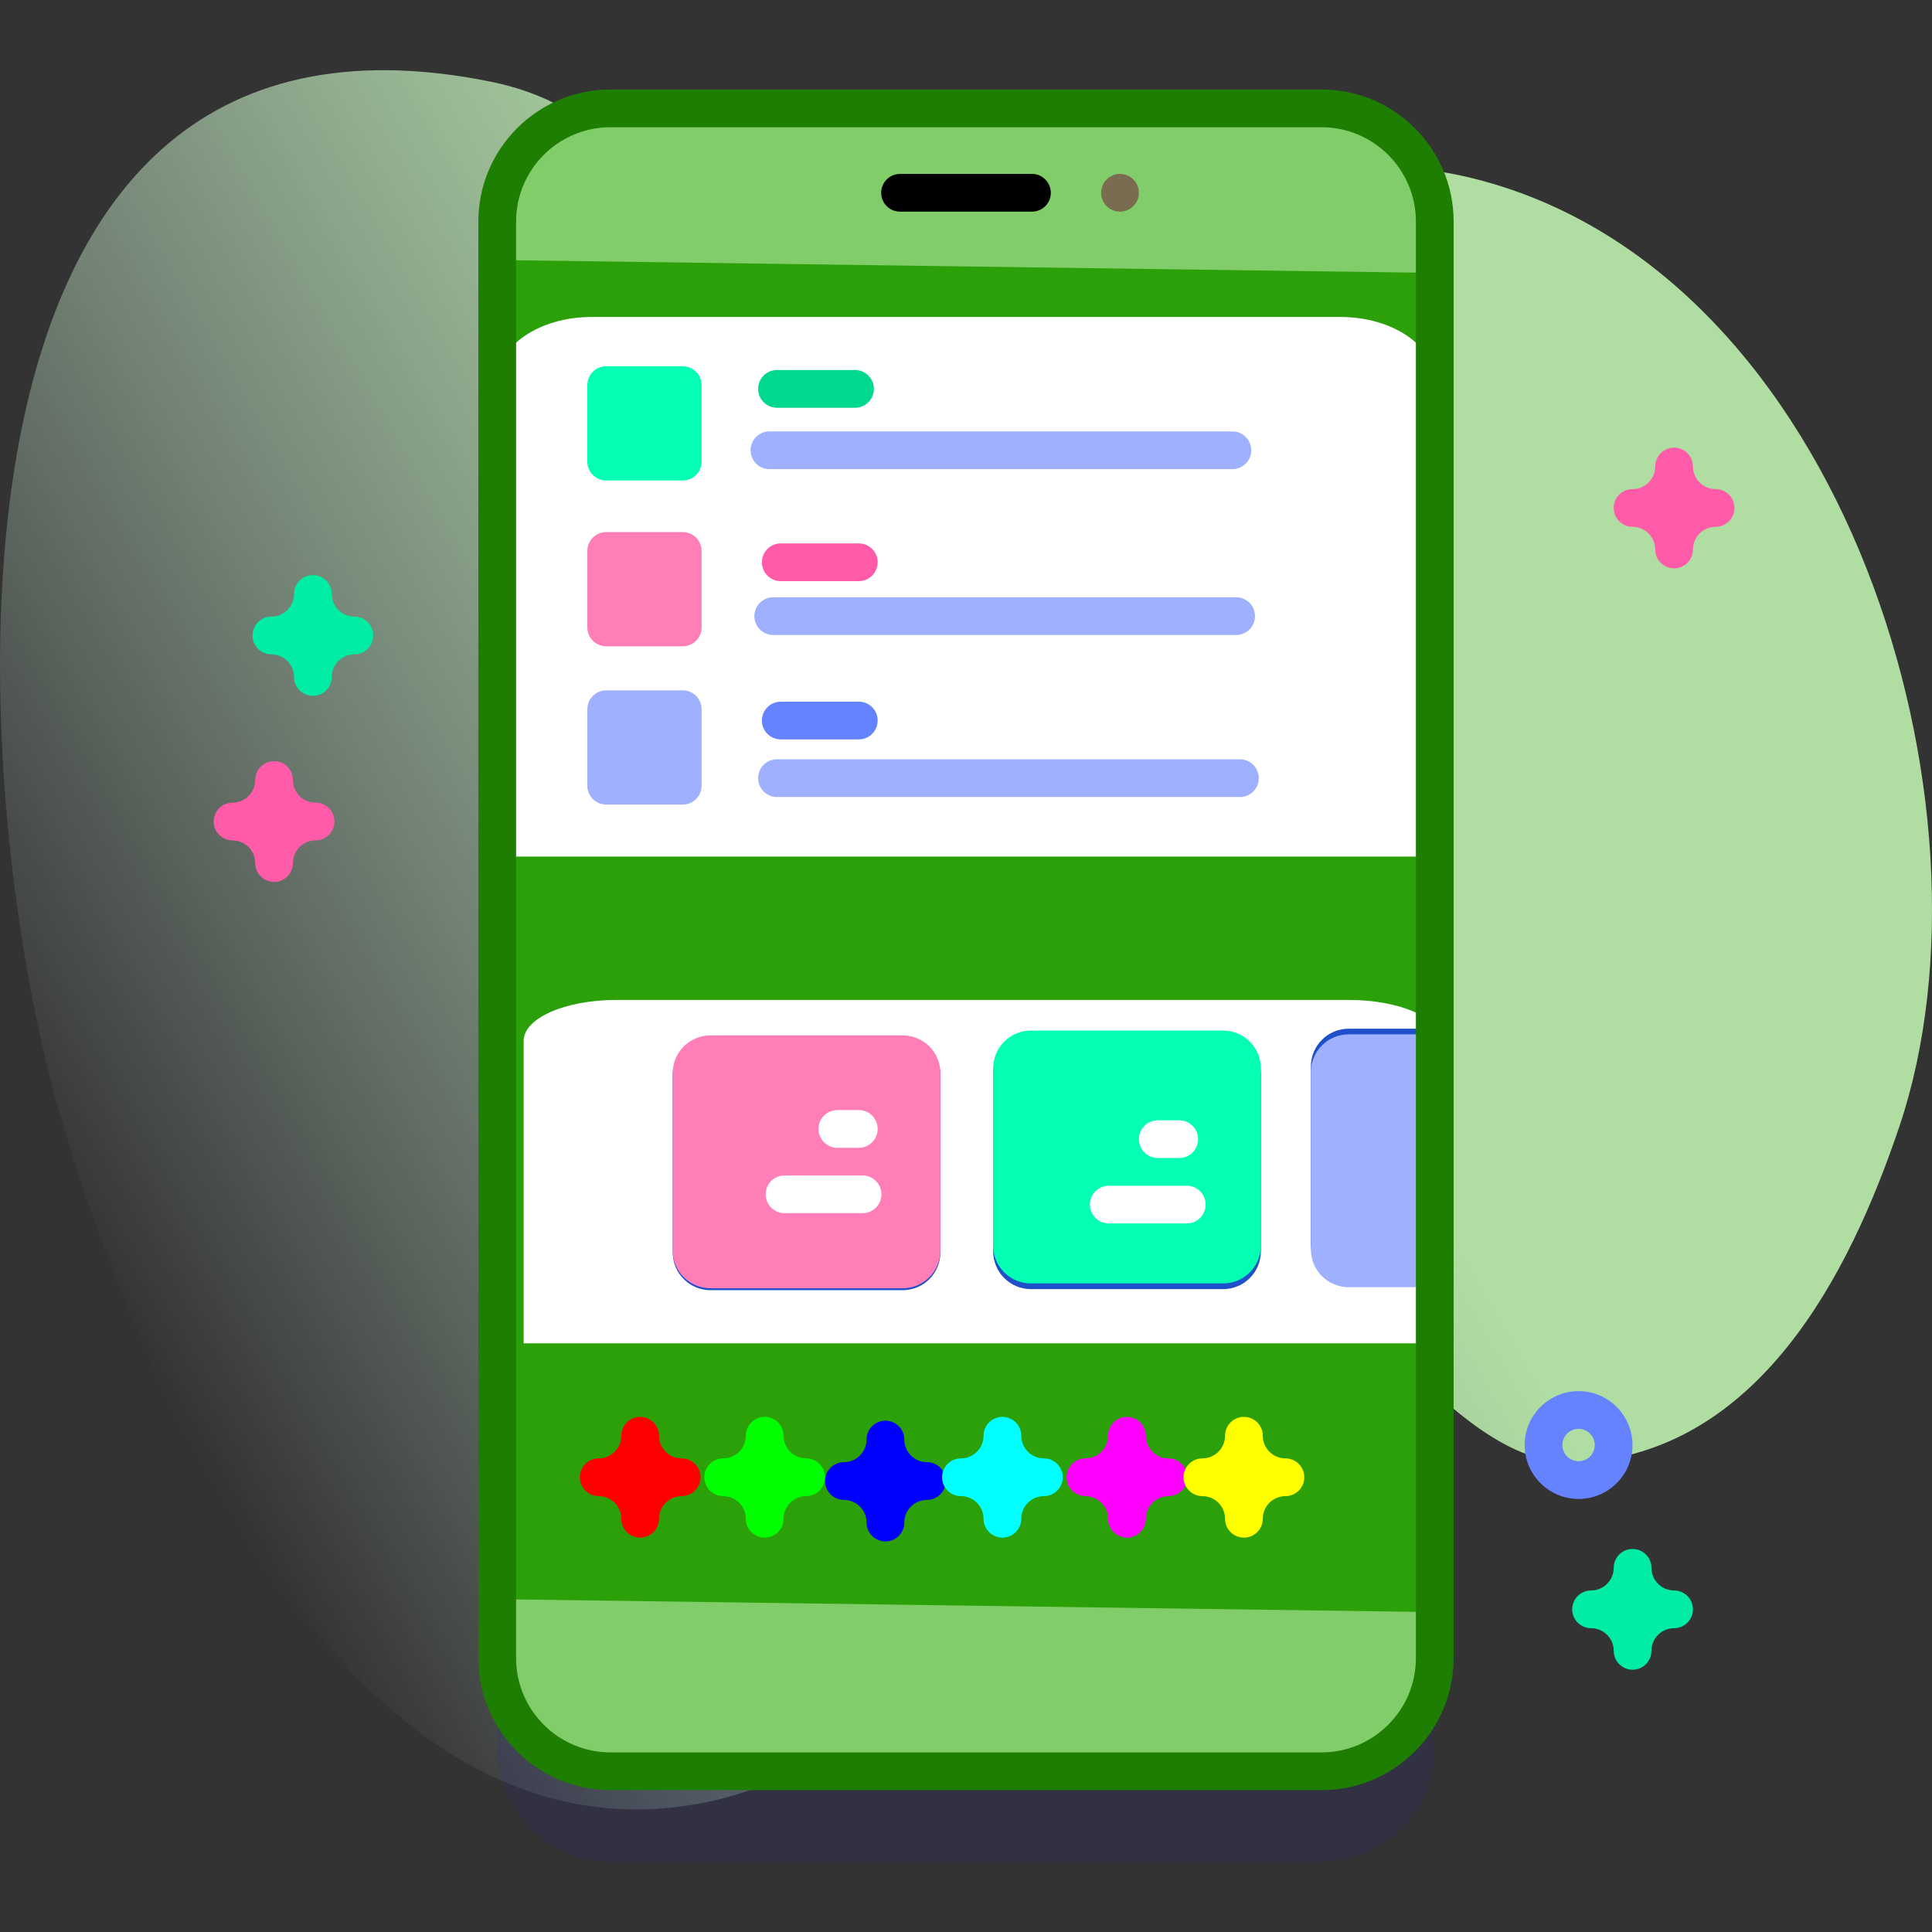 <svg xmlns="http://www.w3.org/2000/svg" viewBox="0 0 512 512" width="512" height="512">
	<rect x="0" y="0" width="512" height="512" fill="#333333" stroke="none"/>
	<defs>
		<linearGradient id="grd1" gradientUnits="userSpaceOnUse"  x1="23.821" y1="336.331" x2="459.531" y2="84.774">
			<stop offset="0" stop-color="#dcfdee" stop-opacity="0" />
			<stop offset="0.63" stop-color="#b0dda2"  />
		</linearGradient>
	</defs>
	<style>
		tspan { white-space:pre }
		.shp0 { fill: url(#grd1) } 
		.shp1 { opacity: 0.102;fill: #2626bc } 
		.shp2 { fill: #81cd6a } 
		.shp3 { fill: #2ca009 } 
		.shp4 { fill: #ffffff } 
		.shp5 { fill: #1f50c9 } 
		.shp6 { fill: #ff7eb8 } 
		.shp7 { fill: #02ffb3 } 
		.shp8 { fill: #9fb0fe } 
		.shp9 { fill: #1e7e01 } 
		.shp10 { fill: #000000 } 
		.shp11 { fill: #796c51 } 
		.shp12 { fill: #00d890 } 
		.shp13 { fill: #ff5ba8 } 
		.shp14 { fill: #6583fe } 
		.shp15 { fill: #01eca5 } 
		.shp16 { fill: #ff0000 } 
		.shp17 { fill: #00ff00 } 
		.shp18 { fill: #0000ff } 
		.shp19 { fill: #00ffff } 
		.shp20 { fill: #ff00ff } 
		.shp21 { fill: #ffff00 } 
	</style>
	<g id="Layer">
		<g id="Layer">
			<path id="Layer" class="shp0" d="M16.07 295.94C34.8 359.95 88.78 490.51 180 478.79C271.48 467.03 235.75 349.06 319.5 332.89C356.37 325.78 381.36 389.58 418.31 387.6C465.9 385.04 490.12 337.94 503.42 298.33C531.62 214.37 489.39 71.98 390.56 47.32C304.32 25.8 294.23 131.18 219.24 100.57C177.09 83.37 181.3 31.99 129.97 21.63C-25.33 -9.73 -8.84 210.78 16.07 295.94L16.07 295.94Z" />
		</g>
		<g id="Layer">
			<g id="Layer">
				<g id="Layer">
					<g id="Layer">
						<path id="Layer" class="shp1" d="M350.23 493.4L161.77 493.4C145.2 493.4 131.77 479.97 131.77 463.4L131.77 82.72C131.77 66.15 145.2 52.72 161.77 52.72L350.23 52.72C366.8 52.72 380.23 66.15 380.23 82.72L380.23 463.4C380.23 479.97 366.8 493.4 350.23 493.4Z" />
						<path id="Layer" class="shp2" d="M350.23 469.4L161.77 469.4C145.2 469.4 131.77 455.97 131.77 439.4L131.77 58.72C131.77 42.15 145.2 28.72 161.77 28.72L350.23 28.72C366.8 28.72 380.23 42.15 380.23 58.72L380.23 439.4C380.23 455.97 366.8 469.4 350.23 469.4Z" />
						<path id="Layer" class="shp3" d="M134.23 68.94L382.66 72.36L377.77 427.19L129.34 423.76L134.23 68.94Z" />
						<path id="Layer" class="shp4" d="M138.77 356L138.77 275.85C138.77 269.86 149.72 265 163.24 265L357.53 265C371.05 265 382 269.86 382 275.85L382 356L138.77 356Z" />
						<path id="Layer" class="shp5" d="M239.22 341.91L188.28 341.91C182.76 341.91 178.28 337.44 178.28 331.91L178.28 284.9C178.28 279.38 182.76 274.9 188.28 274.9L239.22 274.9C244.75 274.9 249.22 279.38 249.22 284.9L249.22 331.91C249.22 337.44 244.75 341.91 239.22 341.91L239.22 341.91Z" />
						<path id="Layer" class="shp5" d="M324.14 341.63L273.2 341.63C267.68 341.63 263.2 337.16 263.2 331.63L263.2 284.62C263.2 279.1 267.68 274.62 273.2 274.62L324.14 274.62C329.67 274.62 334.14 279.1 334.14 284.62L334.14 331.63C334.14 337.16 329.67 341.63 324.14 341.63Z" />
						<g id="Layer">
							<path id="Layer" class="shp5" d="M378.95 272.62L378.95 339.63L357.4 339.63C351.88 339.63 347.4 335.15 347.4 329.63L347.4 282.62C347.4 277.1 351.88 272.62 357.4 272.62L378.95 272.62Z" />
						</g>
						<g id="Layer">
							<path id="Layer" class="shp4" d="M309.84 93.06L202.16 93.06C199.4 93.06 197.16 95.3 197.16 98.06C197.16 100.82 199.4 103.06 202.16 103.06L309.84 103.06C312.6 103.06 314.84 100.82 314.84 98.06C314.84 95.3 312.6 93.06 309.84 93.06Z" />
						</g>
						<g id="Layer">
							<g id="Layer">
								<path id="Layer" class="shp6" d="M239.22 341.4L188.28 341.4C182.76 341.4 178.28 336.93 178.28 331.4L178.28 284.39C178.28 278.87 182.76 274.39 188.28 274.39L239.22 274.39C244.75 274.39 249.22 278.87 249.22 284.39L249.22 331.4C249.22 336.93 244.75 341.4 239.22 341.4L239.22 341.4Z" />
								<g id="Layer">
									<path id="Layer" class="shp4" d="M228.59 311.51L207.91 311.51C205.15 311.51 202.91 313.75 202.91 316.51C202.91 319.27 205.15 321.51 207.91 321.51L228.59 321.51C231.35 321.51 233.59 319.27 233.59 316.51C233.59 313.75 231.35 311.51 228.59 311.51Z" />
									<path id="Layer" class="shp4" d="M227.59 294.18L221.91 294.18C219.15 294.18 216.91 296.42 216.91 299.18C216.91 301.94 219.15 304.18 221.91 304.18L227.59 304.18C230.35 304.18 232.59 301.94 232.59 299.18C232.59 296.42 230.35 294.18 227.59 294.18Z" />
								</g>
							</g>
							<g id="Layer">
								<path id="Layer" class="shp7" d="M324.14 340.12L273.2 340.12C267.68 340.12 263.2 335.64 263.2 330.12L263.2 283.11C263.2 277.59 267.68 273.11 273.2 273.11L324.14 273.11C329.67 273.11 334.14 277.59 334.14 283.11L334.14 330.12C334.14 335.64 329.67 340.12 324.14 340.12Z" />
								<g id="Layer">
									<path id="Layer" class="shp4" d="M314.51 314.23L293.83 314.23C291.07 314.23 288.83 316.47 288.83 319.23C288.83 321.99 291.07 324.23 293.83 324.23L314.51 324.23C317.27 324.23 319.51 321.99 319.51 319.23C319.51 316.47 317.27 314.23 314.51 314.23Z" />
									<path id="Layer" class="shp4" d="M312.51 296.89L306.83 296.89C304.07 296.89 301.83 299.13 301.83 301.89C301.83 304.66 304.07 306.89 306.83 306.89L312.51 306.89C315.27 306.89 317.51 304.66 317.51 301.89C317.51 299.13 315.27 296.89 312.51 296.89Z" />
								</g>
							</g>
							<g id="Layer">
								<path id="Layer" class="shp8" d="M378.95 274.11L378.95 341.12L357.4 341.12C351.88 341.12 347.4 336.64 347.4 331.12L347.4 284.11C347.4 278.59 351.88 274.11 357.4 274.11L378.95 274.11Z" />
							</g>
						</g>
						<path id="Layer copy" class="shp4" d="M131.77 227L131.77 101.04C131.77 91.64 142.96 84 156.77 84L355.23 84C369.04 84 380.23 91.64 380.23 101.04L380.23 227L131.77 227Z" />
						<path id="Layer" fill-rule="evenodd" class="shp9" d="M350.23 474.4L161.77 474.4C142.47 474.4 126.77 458.7 126.77 439.4L126.77 58.72C126.77 39.42 142.47 23.72 161.77 23.72L350.23 23.72C369.53 23.72 385.23 39.42 385.23 58.72L385.23 439.4C385.23 458.7 369.53 474.4 350.23 474.4ZM161.77 33.72C147.98 33.72 136.77 44.94 136.77 58.72L136.77 439.4C136.77 453.19 147.98 464.4 161.77 464.4L350.23 464.4C364.02 464.4 375.23 453.19 375.23 439.4L375.23 58.72C375.23 44.94 364.02 33.72 350.23 33.72L161.77 33.72Z" />
						<g id="Layer">
							<path id="Layer" class="shp10" d="M273.48 56.09L238.52 56.09C235.76 56.09 233.52 53.86 233.52 51.09C233.52 48.33 235.76 46.09 238.52 46.09L273.48 46.09C276.24 46.09 278.48 48.33 278.48 51.09C278.48 53.86 276.24 56.09 273.48 56.09Z" />
						</g>
						<path id="Layer" class="shp11" d="M296.81 56.09C294.05 56.09 291.81 53.86 291.81 51.09C291.81 48.33 294.05 46.09 296.81 46.09C299.58 46.09 301.81 48.33 301.81 51.09C301.81 53.86 299.58 56.09 296.81 56.09Z" />
					</g>
				</g>
				<g id="Layer">
					<g id="Layer">
						<path id="Layer" class="shp12" d="M226.59 98.06L205.91 98.06C203.15 98.06 200.91 100.3 200.91 103.06C200.91 105.82 203.15 108.06 205.91 108.06L226.59 108.06C229.35 108.06 231.59 105.82 231.59 103.06C231.59 100.3 229.35 98.06 226.59 98.06Z" />
						<path id="Layer" class="shp8" d="M326.59 114.33L203.91 114.33C201.15 114.33 198.91 116.57 198.91 119.33C198.91 122.1 201.15 124.33 203.91 124.33L326.59 124.33C329.36 124.33 331.59 122.1 331.59 119.33C331.59 116.57 329.36 114.33 326.59 114.33Z" />
					</g>
					<path id="Layer" class="shp7" d="M180.93 127.33L160.65 127.33C157.89 127.33 155.65 125.1 155.65 122.33L155.65 102.06C155.65 99.3 157.89 97.06 160.65 97.06L180.93 97.06C183.69 97.06 185.93 99.3 185.93 102.06L185.93 122.33C185.93 125.1 183.69 127.33 180.93 127.33Z" />
				</g>
				<g id="Layer">
					<g id="Layer">
						<path id="Layer" class="shp13" d="M227.59 144.01L206.91 144.01C204.15 144.01 201.91 146.24 201.91 149.01C201.91 151.77 204.15 154.01 206.91 154.01L227.59 154.01C230.35 154.01 232.59 151.77 232.59 149.01C232.59 146.24 230.35 144.01 227.59 144.01Z" />
						<path id="Layer" class="shp8" d="M327.59 158.28L204.91 158.28C202.15 158.28 199.91 160.52 199.91 163.28C199.91 166.04 202.15 168.28 204.91 168.28L327.59 168.28C330.36 168.28 332.59 166.04 332.59 163.28C332.59 160.52 330.36 158.28 327.59 158.28Z" />
					</g>
					<path id="Layer" class="shp6" d="M180.93 171.28L160.65 171.28C157.89 171.28 155.65 169.04 155.65 166.28L155.65 146.01C155.65 143.25 157.89 141.01 160.65 141.01L180.93 141.01C183.69 141.01 185.93 143.25 185.93 146.01L185.93 166.28C185.93 169.04 183.69 171.28 180.93 171.28Z" />
				</g>
				<g id="Layer">
					<g id="Layer">
						<path id="Layer" class="shp14" d="M227.59 185.95L206.91 185.95C204.15 185.95 201.91 188.19 201.91 190.95C201.91 193.71 204.15 195.95 206.91 195.95L227.59 195.95C230.35 195.95 232.59 193.71 232.59 190.95C232.59 188.19 230.35 185.95 227.59 185.95Z" />
						<path id="Layer" class="shp8" d="M328.59 201.22L205.91 201.22C203.15 201.22 200.91 203.46 200.91 206.22C200.91 208.98 203.15 211.22 205.91 211.22L328.59 211.22C331.36 211.22 333.59 208.98 333.59 206.22C333.59 203.46 331.36 201.22 328.59 201.22Z" />
					</g>
					<path id="Layer" class="shp8" d="M180.93 213.22L160.65 213.22C157.89 213.22 155.65 210.98 155.65 208.22L155.65 187.95C155.65 185.19 157.89 182.95 160.65 182.95L180.93 182.95C183.69 182.95 185.93 185.19 185.93 187.95L185.93 208.22C185.93 210.98 183.69 213.22 180.93 213.22Z" />
				</g>
			</g>
			<path id="Layer" fill-rule="evenodd" class="shp14" d="M418.34 397.24C410.46 397.24 404.05 390.83 404.05 382.95C404.05 375.07 410.46 368.66 418.34 368.66C426.22 368.66 432.63 375.07 432.63 382.95C432.63 390.83 426.22 397.24 418.34 397.24ZM418.34 378.66C415.97 378.66 414.05 380.58 414.05 382.95C414.05 385.32 415.97 387.24 418.34 387.24C420.7 387.24 422.63 385.32 422.63 382.95C422.63 380.58 420.7 378.66 418.34 378.66Z" />
			<path id="Layer" class="shp15" d="M82.92 184.41C80.16 184.41 77.92 182.17 77.92 179.41C77.92 176.1 75.23 173.41 71.92 173.41C69.16 173.41 66.92 171.17 66.92 168.41C66.92 165.65 69.16 163.41 71.92 163.41C75.23 163.41 77.92 160.72 77.92 157.41C77.92 154.65 80.16 152.41 82.92 152.41C85.68 152.41 87.92 154.65 87.92 157.41C87.92 160.72 90.61 163.41 93.92 163.41C96.68 163.41 98.92 165.65 98.92 168.41C98.92 171.17 96.68 173.41 93.92 173.41C90.61 173.41 87.92 176.1 87.92 179.41C87.92 182.17 85.68 184.41 82.92 184.41Z" />
			<path id="Layer" class="shp15" d="M432.65 442.49C429.89 442.49 427.65 440.25 427.65 437.49C427.65 434.18 424.96 431.49 421.65 431.49C418.89 431.49 416.65 429.25 416.65 426.49C416.65 423.73 418.89 421.49 421.65 421.49C424.96 421.49 427.65 418.8 427.65 415.49C427.65 412.73 429.89 410.49 432.65 410.49C435.41 410.49 437.65 412.73 437.65 415.49C437.65 418.8 440.34 421.49 443.65 421.49C446.41 421.49 448.65 423.73 448.65 426.49C448.65 429.25 446.41 431.49 443.65 431.49C440.34 431.49 437.65 434.18 437.65 437.49C437.65 440.25 435.41 442.49 432.65 442.49Z" />
			<path id="Layer copy 2" class="shp16" d="M169.65 407.49C166.89 407.49 164.65 405.25 164.65 402.49C164.65 399.18 161.96 396.49 158.65 396.49C155.89 396.49 153.65 394.25 153.65 391.49C153.65 388.73 155.89 386.49 158.65 386.49C161.96 386.49 164.65 383.8 164.65 380.49C164.65 377.73 166.89 375.49 169.65 375.49C172.41 375.49 174.65 377.73 174.65 380.49C174.65 383.8 177.34 386.49 180.65 386.49C183.41 386.49 185.65 388.73 185.65 391.49C185.65 394.25 183.41 396.49 180.65 396.49C177.34 396.49 174.65 399.18 174.65 402.49C174.65 405.25 172.41 407.49 169.65 407.49Z" />
			<path id="Layer copy 3" class="shp17" d="M202.65 407.49C199.89 407.49 197.65 405.25 197.65 402.49C197.65 399.18 194.96 396.49 191.65 396.49C188.89 396.49 186.65 394.25 186.65 391.49C186.65 388.73 188.89 386.49 191.65 386.49C194.96 386.49 197.65 383.8 197.65 380.49C197.65 377.73 199.89 375.49 202.65 375.49C205.41 375.49 207.65 377.73 207.65 380.49C207.65 383.8 210.34 386.49 213.65 386.49C216.41 386.49 218.65 388.73 218.65 391.49C218.65 394.25 216.41 396.49 213.65 396.49C210.34 396.49 207.65 399.18 207.65 402.49C207.65 405.25 205.41 407.49 202.65 407.49Z" />
			<path id="Layer copy 4" class="shp18" d="M234.65 408.49C231.89 408.49 229.65 406.25 229.65 403.49C229.65 400.18 226.96 397.49 223.65 397.49C220.89 397.49 218.65 395.25 218.65 392.49C218.65 389.73 220.89 387.49 223.65 387.49C226.96 387.49 229.65 384.8 229.65 381.49C229.65 378.73 231.89 376.49 234.65 376.49C237.41 376.49 239.65 378.73 239.65 381.49C239.65 384.8 242.34 387.49 245.65 387.49C248.41 387.49 250.65 389.73 250.65 392.49C250.65 395.25 248.41 397.49 245.65 397.49C242.34 397.49 239.65 400.18 239.65 403.49C239.65 406.25 237.41 408.49 234.65 408.49Z" />
			<path id="Layer copy 5" class="shp19" d="M265.65 407.49C262.89 407.49 260.65 405.25 260.65 402.49C260.65 399.18 257.96 396.49 254.65 396.49C251.89 396.49 249.65 394.25 249.65 391.49C249.65 388.73 251.89 386.49 254.65 386.49C257.96 386.49 260.65 383.8 260.65 380.49C260.65 377.73 262.89 375.49 265.65 375.49C268.41 375.49 270.65 377.73 270.65 380.49C270.65 383.8 273.34 386.49 276.65 386.49C279.41 386.49 281.65 388.73 281.65 391.49C281.65 394.25 279.41 396.49 276.65 396.49C273.34 396.49 270.65 399.18 270.65 402.49C270.65 405.25 268.41 407.49 265.65 407.49Z" />
			<path id="Layer copy 6" class="shp20" d="M298.65 407.49C295.89 407.49 293.65 405.25 293.65 402.49C293.65 399.18 290.96 396.49 287.65 396.49C284.89 396.49 282.65 394.25 282.65 391.49C282.65 388.73 284.89 386.49 287.65 386.49C290.96 386.49 293.65 383.8 293.65 380.49C293.65 377.73 295.89 375.49 298.65 375.49C301.41 375.49 303.65 377.73 303.65 380.49C303.65 383.8 306.34 386.49 309.65 386.49C312.41 386.49 314.65 388.73 314.65 391.49C314.65 394.25 312.41 396.49 309.65 396.49C306.34 396.49 303.65 399.18 303.65 402.49C303.65 405.25 301.41 407.49 298.65 407.49Z" />
			<path id="Layer copy 7" class="shp21" d="M329.65 407.49C326.89 407.49 324.65 405.25 324.65 402.49C324.65 399.18 321.96 396.49 318.65 396.49C315.89 396.49 313.65 394.25 313.65 391.49C313.65 388.73 315.89 386.49 318.65 386.49C321.96 386.49 324.65 383.8 324.65 380.49C324.65 377.73 326.89 375.49 329.65 375.49C332.41 375.49 334.65 377.73 334.65 380.49C334.65 383.8 337.34 386.49 340.65 386.49C343.41 386.49 345.65 388.73 345.65 391.49C345.65 394.25 343.41 396.49 340.65 396.49C337.34 396.49 334.65 399.18 334.65 402.49C334.65 405.25 332.41 407.49 329.65 407.49Z" />
			<g id="Layer">
				<path id="Layer" class="shp13" d="M443.65 150.62C440.89 150.62 438.65 148.38 438.65 145.62C438.65 142.31 435.96 139.62 432.65 139.62C429.89 139.62 427.65 137.38 427.65 134.62C427.65 131.86 429.89 129.62 432.65 129.62C435.96 129.62 438.65 126.93 438.65 123.62C438.65 120.86 440.89 118.62 443.65 118.62C446.41 118.62 448.65 120.86 448.65 123.62C448.65 126.93 451.34 129.62 454.65 129.62C457.41 129.62 459.65 131.86 459.65 134.62C459.65 137.38 457.41 139.62 454.65 139.62C451.34 139.62 448.65 142.31 448.65 145.62C448.65 148.38 446.41 150.62 443.65 150.62Z" />
				<path id="Layer" class="shp13" d="M72.63 233.71C69.87 233.71 67.63 231.47 67.63 228.71C67.63 225.4 64.94 222.71 61.63 222.71C58.87 222.71 56.63 220.47 56.63 217.71C56.63 214.94 58.87 212.71 61.63 212.71C64.94 212.71 67.63 210.01 67.63 206.71C67.63 203.94 69.87 201.71 72.63 201.71C75.39 201.71 77.63 203.94 77.63 206.71C77.63 210.01 80.32 212.71 83.63 212.71C86.39 212.71 88.63 214.94 88.63 217.71C88.63 220.47 86.39 222.71 83.63 222.71C80.32 222.71 77.63 225.4 77.63 228.71C77.63 231.47 75.39 233.71 72.63 233.71Z" />
			</g>
		</g>
	</g>
</svg>